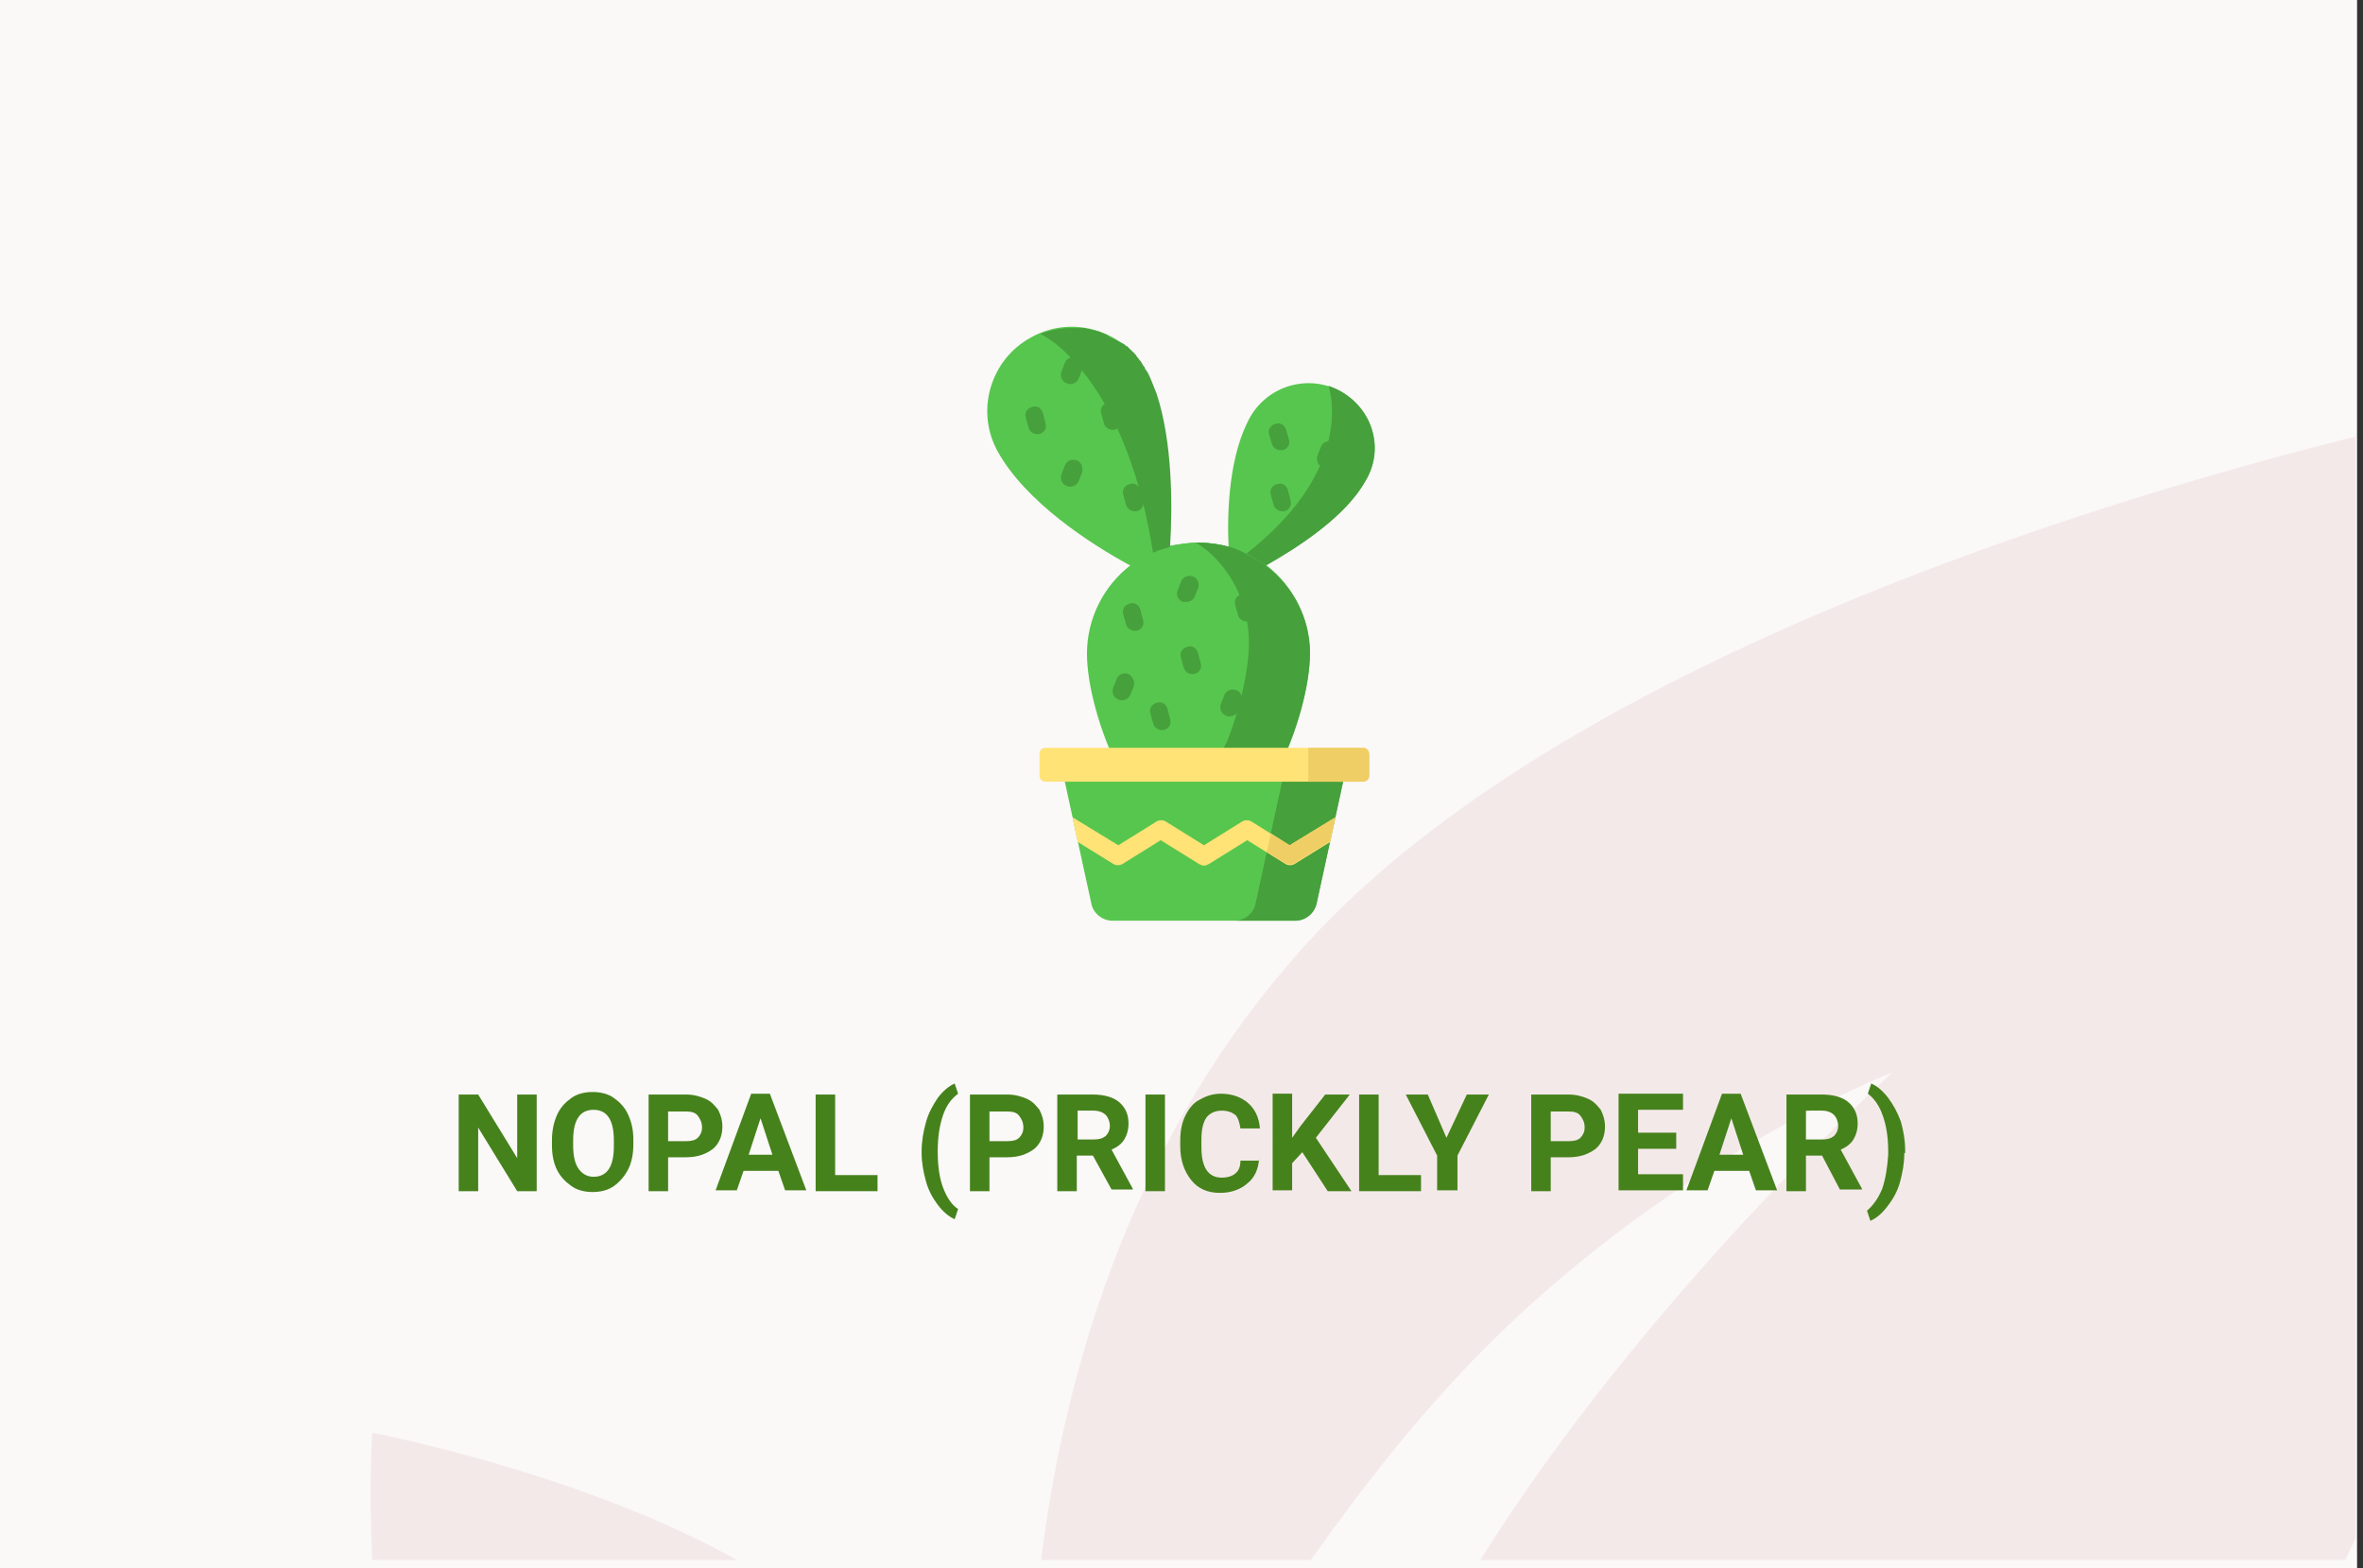<?xml version="1.0" encoding="utf-8"?>
<!-- Generator: Adobe Illustrator 16.0.4, SVG Export Plug-In . SVG Version: 6.00 Build 0)  -->
<!DOCTYPE svg PUBLIC "-//W3C//DTD SVG 1.1//EN" "http://www.w3.org/Graphics/SVG/1.1/DTD/svg11.dtd">
<svg version="1.1" id="Слой_1" xmlns="http://www.w3.org/2000/svg" xmlns:xlink="http://www.w3.org/1999/xlink" x="0px" y="0px"
	 width="278.7px" height="185px" viewBox="0 0 278.7 185" enable-background="new 0 0 278.7 185" xml:space="preserve">
<rect x="0" y="0" width="278.7" height="185" fill="#333333" stroke="none"/>
<g id="Rectangle_756_1_" enable-background="new    ">
	<g id="Rectangle_756">
		<g>
			<rect fill="#FBF8F8" width="278" height="185"/>
		</g>
	</g>
</g>
<g id="Rectangle_757_copy_1_" enable-background="new    ">
	<g id="Rectangle_757_copy">
		<g>
			<path fill="#F4E9E9" d="M43.9,184h43c-18.6-10.4-43-15-43-15S43.5,175.2,43.9,184z M154.299,111.1
				C134,133.3,125.7,160.6,122.8,184h31.8c4.699-6.6,9.699-13.2,15-19.1c24-27.101,53.6-38.4,53.6-38.4S194,152.9,174.6,184h102
				c0.4-0.8,0.8-1.7,1.199-2.5v-130C246.1,59.4,184.1,78.5,154.299,111.1z"/>
		</g>
	</g>
</g>
<g>
	<path fill="#46821C" d="M63.3,140.5H61l-4.6-7.5v7.5h-2.3v-11.4h2.3l4.6,7.5v-7.5h2.3V140.5z"/>
	<path fill="#46821C" d="M74.7,135c0,1.1-0.2,2.1-0.6,2.9c-0.4,0.8-1,1.5-1.7,2c-0.7,0.5-1.6,0.699-2.5,0.699s-1.8-0.199-2.5-0.699
		c-0.7-0.5-1.3-1.101-1.7-1.9c-0.4-0.8-0.6-1.8-0.6-2.9v-0.6c0-1.1,0.2-2.1,0.6-3c0.4-0.9,1-1.5,1.7-2c0.7-0.5,1.6-0.7,2.5-0.7
		s1.8,0.2,2.5,0.7c0.7,0.5,1.3,1.1,1.7,2s0.6,1.8,0.6,2.9V135z M72.4,134.5c0-1.2-0.2-2.1-0.6-2.7c-0.4-0.6-1-0.899-1.8-0.899
		s-1.4,0.3-1.8,0.899c-0.4,0.601-0.6,1.5-0.6,2.7v0.6c0,1.2,0.2,2.101,0.6,2.7c0.4,0.601,1,1,1.8,1s1.4-0.3,1.8-0.899
		c0.4-0.601,0.6-1.5,0.6-2.7V134.5z"/>
	<path fill="#46821C" d="M78.8,136.5v4h-2.3v-11.4h4.4c0.9,0,1.6,0.2,2.3,0.5c0.7,0.301,1.1,0.801,1.5,1.301
		c0.3,0.6,0.5,1.199,0.5,2c0,1.1-0.4,2-1.1,2.6c-0.8,0.6-1.8,1-3.2,1H78.8z M78.8,134.6h2.1c0.6,0,1.1-0.1,1.4-0.399
		c0.3-0.3,0.5-0.7,0.5-1.2c0-0.6-0.2-1-0.5-1.4c-0.3-0.399-0.8-0.5-1.4-0.5h-2.1V134.6z"/>
	<path fill="#46821C" d="M91.8,138.1h-4.1l-0.8,2.301h-2.5l4.2-11.4h2.2l4.3,11.4h-2.5L91.8,138.1z M88.3,136.2h2.8l-1.4-4.3
		L88.3,136.2z"/>
	<path fill="#46821C" d="M98.5,138.6h5v1.9h-7.3v-11.4h2.3V138.6z"/>
	<path fill="#46821C" d="M108.7,135.8c0-1.2,0.2-2.3,0.5-3.399c0.3-1.101,0.8-2,1.4-2.9c0.6-0.8,1.3-1.4,2-1.7l0.4,1.2
		c-0.8,0.6-1.4,1.4-1.8,2.6c-0.4,1.2-0.6,2.601-0.6,4.101v0.2c0,1.6,0.2,3,0.6,4.1c0.4,1.1,1,2.1,1.8,2.6l-0.4,1.2
		c-0.7-0.3-1.4-0.899-2-1.7c-0.6-0.8-1.1-1.699-1.4-2.8c-0.3-1.1-0.5-2.2-0.5-3.3V135.8z"/>
	<path fill="#46821C" d="M116.7,136.5v4h-2.3v-11.4h4.4c0.9,0,1.6,0.2,2.3,0.5c0.7,0.301,1.1,0.801,1.5,1.301
		c0.3,0.6,0.5,1.199,0.5,2c0,1.1-0.4,2-1.1,2.6c-0.8,0.6-1.8,1-3.2,1H116.7z M116.7,134.6h2.1c0.6,0,1.1-0.1,1.4-0.399
		c0.3-0.3,0.5-0.7,0.5-1.2c0-0.6-0.2-1-0.5-1.4c-0.3-0.399-0.8-0.5-1.4-0.5h-2.1V134.6z"/>
	<path fill="#46821C" d="M128.9,136.3H127v4.2h-2.3v-11.4h4.2c1.3,0,2.4,0.301,3.1,0.9s1.1,1.4,1.1,2.5c0,0.8-0.2,1.4-0.5,1.9
		c-0.3,0.5-0.8,0.899-1.5,1.199l2.5,4.601v0.1h-2.5L128.9,136.3z M127.1,134.4h1.9c0.6,0,1-0.101,1.4-0.4c0.3-0.3,0.5-0.7,0.5-1.2
		s-0.2-1-0.5-1.3c-0.3-0.3-0.8-0.5-1.4-0.5h-1.9V134.4z"/>
	<path fill="#46821C" d="M137.4,140.5h-2.3v-11.4h2.3V140.5z"/>
	<path fill="#46821C" d="M148.5,136.7c-0.101,1.2-0.5,2.2-1.4,2.899c-0.801,0.7-1.9,1.101-3.2,1.101c-1.5,0-2.601-0.5-3.399-1.5
		c-0.8-1-1.3-2.3-1.3-4v-0.7c0-1.1,0.2-2.1,0.6-2.9c0.4-0.8,0.9-1.5,1.701-1.899c0.699-0.4,1.5-0.7,2.5-0.7
		c1.299,0,2.399,0.4,3.199,1.1c0.801,0.7,1.301,1.7,1.4,3h-2.301c-0.1-0.699-0.299-1.3-0.6-1.6c-0.4-0.3-0.9-0.5-1.6-0.5
		c-0.801,0-1.4,0.3-1.801,0.8c-0.399,0.601-0.6,1.4-0.6,2.601v0.899c0,1.2,0.2,2.101,0.6,2.7c0.4,0.6,1,0.9,1.801,0.9
		c0.699,0,1.3-0.2,1.6-0.5c0.4-0.301,0.6-0.801,0.6-1.5h2.201V136.7z"/>
	<path fill="#46821C" d="M153.6,135.9l-1.2,1.3v3.2h-2.3V129h2.3v5.2l1-1.4l2.899-3.7h2.9l-4,5.101l4.2,6.3h-2.8L153.6,135.9z"/>
	<path fill="#46821C" d="M162.6,138.6h5v1.9h-7.301v-11.4h2.301V138.6z"/>
	<path fill="#46821C" d="M170.6,134.2l2.4-5.101h2.6l-3.7,7.2v4.101H169.5V136.3l-3.701-7.2h2.601L170.6,134.2z"/>
	<path fill="#46821C" d="M182.9,136.5v4h-2.3v-11.4h4.4c0.899,0,1.6,0.2,2.299,0.5c0.701,0.301,1.101,0.801,1.5,1.301
		c0.301,0.6,0.5,1.199,0.5,2c0,1.1-0.399,2-1.1,2.6c-0.8,0.6-1.8,1-3.199,1H182.9z M182.9,134.6H185c0.6,0,1.1-0.1,1.399-0.399
		s0.5-0.7,0.5-1.2c0-0.6-0.2-1-0.5-1.4c-0.3-0.399-0.8-0.5-1.399-0.5H182.9V134.6z"/>
	<path fill="#46821C" d="M197.7,135.5h-4.5v3h5.301v1.9H190.9V129h7.601v1.9H193.2v2.699h4.5V135.5z"/>
	<path fill="#46821C" d="M206.299,138.1h-4.1l-0.8,2.301h-2.5l4.2-11.4h2.199l4.301,11.4h-2.5L206.299,138.1z M202.799,136.2h2.801
		l-1.4-4.3L202.799,136.2z"/>
	<path fill="#46821C" d="M214.9,136.3H213v4.2H210.7v-11.4h4.2c1.3,0,2.399,0.301,3.101,0.9c0.699,0.6,1.1,1.4,1.1,2.5
		c0,0.8-0.2,1.4-0.5,1.9c-0.301,0.5-0.801,0.899-1.5,1.199l2.5,4.601v0.1H217L214.9,136.3z M213,134.4h1.899
		c0.601,0,1-0.101,1.399-0.4c0.301-0.3,0.5-0.7,0.5-1.2s-0.199-1-0.5-1.3C216,131.2,215.5,131,214.9,131H213V134.4z"/>
	<path fill="#46821C" d="M224.6,136c0,1.2-0.2,2.3-0.5,3.4c-0.301,1.1-0.801,2-1.5,2.899c-0.6,0.8-1.301,1.4-2,1.7l-0.4-1.2
		c0.7-0.6,1.301-1.399,1.801-2.6c0.399-1.2,0.6-2.5,0.699-4v-0.4c0-1.6-0.199-2.899-0.6-4.1s-1-2.101-1.801-2.7l0.4-1.2
		c0.7,0.3,1.4,0.9,2,1.7s1.1,1.7,1.5,2.8c0.301,1.101,0.5,2.2,0.5,3.3v0.4H224.6z"/>
</g>
<g>
	<g>
		<path fill="#57C64E" d="M158.2,46.2c-3.8-2.1-8.5-0.8-10.699,2.9c-2.5,4.4-2.801,11-2.601,15.4c-1.101-0.3-2.399-0.5-3.601-0.5
			c-1.199,0-2.299,0.2-3.399,0.4c0.3-5.5,0.3-15-2.8-20.7c-2.6-4.8-8.7-6.6-13.5-3.9c-4.8,2.6-6.6,8.7-3.9,13.5
			c3.3,5.9,10.8,10.8,15.6,13.4c-3.1,2.4-5.1,6.2-5.1,10.4c0,7.3,5.9,22.2,13.099,22.2c7.301,0,13.101-14.9,13.101-22.2
			c0-4.2-2-8-5.101-10.4c3.9-2.2,9.4-5.8,11.701-9.9C163.299,53.1,162,48.4,158.2,46.2z"/>
		<path fill="#57C64E" d="M145,64.5c-1.101-0.3-2.4-0.5-3.601-0.5s-2.3,0.2-3.4,0.4c-2.5,0.7-4.6,2.3-4.6,2.3
			c-3.1,2.4-5.1,6.2-5.1,10.4c0,7.3,5.9,22.2,13.1,22.2c7.3,0,13.101-14.9,13.101-22.2c0-4.2-2-8-5.101-10.4
			C146.299,64.7,145,64.5,145,64.5z"/>
	</g>
	<g>
		<path fill="#46A03C" d="M136.4,46.4c-0.4-1-0.7-1.8-1-2.4c-0.1-0.1-0.1-0.2-0.2-0.3c-0.1-0.1-0.2-0.3-0.2-0.4l-0.1-0.1
			c-0.1-0.1-0.1-0.2-0.2-0.3c0-0.1-0.1-0.1-0.1-0.2c-0.1-0.1-0.1-0.2-0.2-0.2c0-0.1-0.1-0.1-0.1-0.2c-0.1-0.1-0.1-0.1-0.2-0.2
			c0-0.1-0.1-0.1-0.1-0.2c-0.1-0.1-0.1-0.1-0.2-0.2c0-0.1-0.1-0.1-0.2-0.2s-0.1-0.1-0.2-0.2c-0.1-0.1-0.1-0.1-0.2-0.2
			c-0.1-0.1-0.1-0.1-0.2-0.2s-0.1-0.1-0.2-0.1c-0.1-0.1-0.1-0.1-0.2-0.2c-0.1,0-0.1-0.1-0.2-0.1s-0.1-0.1-0.2-0.1
			c-0.1,0-0.1-0.1-0.2-0.1s-0.1-0.1-0.2-0.1c-0.1,0-0.1-0.1-0.2-0.1s-0.1-0.1-0.2-0.1s-0.1-0.1-0.2-0.1c-0.1,0-0.1-0.1-0.2-0.1
			s-0.2-0.1-0.2-0.1s-0.1,0-0.1-0.1c-0.3-0.2-0.7-0.3-1.1-0.5c0,0,0,0-0.1,0s-0.2-0.1-0.3-0.1h-0.1c-0.1,0-0.2-0.1-0.3-0.1h-0.1
			c-0.1,0-0.2-0.1-0.3-0.1h-0.1c-0.1,0-0.2,0-0.3-0.1h-0.1c-0.1,0-0.2,0-0.3,0h-0.1c-0.1,0-0.2,0-0.3,0h-0.1c-0.1,0-0.2,0-0.3,0
			h-0.1c-0.1,0-0.2,0-0.4,0h-0.1c-0.1,0-0.3,0-0.4,0l0,0c-1,0.1-2.1,0.3-3.1,0.7c1.9,0.8,10.3,6.8,13.3,25.8c0.6-0.3,1.3-0.5,2-0.7
			C138.3,59.7,138.3,52.1,136.4,46.4z"/>
		<path fill="#46A03C" d="M149.4,66.8c-3.101-2.1-4.399-2.3-4.399-2.3c-1.101-0.3-2.4-0.5-3.601-0.5c-0.101,0-0.2,0-0.399,0
			c0.399,0.2,0.799,0.5,1.199,0.8c3.1,2.5,5.1,6.5,5.1,11c0,6.4-4.1,18.4-9.599,22.2c1.2,0.8,2.4,1.2,3.7,1.2
			c7.3,0,13.101-14.9,13.101-22.2C154.5,72.9,152.5,69.2,149.4,66.8z"/>
		<path fill="#46A03C" d="M138.6,98.6c0.1,0,0.1,0.101,0.2,0.101C138.7,98.7,138.7,98.6,138.6,98.6z"/>
		<path fill="#46A03C" d="M138.4,98.5c0.1,0,0.1,0.1,0.2,0.1C138.5,98.5,138.4,98.5,138.4,98.5z"/>
		<path fill="#46A03C" d="M139.7,99c-0.1,0-0.2-0.1-0.3-0.1C139.4,99,139.6,99,139.7,99z"/>
		<path fill="#46A03C" d="M137.7,98.1c2.9-2,5.3-6.2,7.099-10.7c-2.299,3.9-5.199,6.9-8.5,6.9c-0.9,0-1.9-0.3-2.7-0.7
			c1.4,2.2,3,3.9,4.8,4.9C138.1,98.3,137.9,98.2,137.7,98.1z"/>
		<path fill="#46A03C" d="M139.1,98.8c0.1,0,0.1,0,0.2,0.101C139.2,98.9,139.1,98.8,139.1,98.8z"/>
		<path fill="#46A03C" d="M139.9,99.1h-0.1C139.8,99.1,139.8,99.1,139.9,99.1z"/>
		<path fill="#46A03C" d="M138.9,98.7c0.1,0,0.1,0.1,0.2,0.1C139,98.8,138.9,98.7,138.9,98.7z"/>
		<path fill="#46A03C" d="M140.1,99.2H140C140,99.1,140.1,99.1,140.1,99.2z"/>
		<path fill="#46A03C" d="M141.1,99.3C141.1,99.3,141,99.3,141.1,99.3C141,99.3,141.1,99.3,141.1,99.3z"/>
		<path fill="#46A03C" d="M158.2,46.2c-0.5-0.3-1-0.5-1.5-0.7c0.6,2,2.1,10.6-9.699,19.8c0.6,0.3,1.399,0.8,2.299,1.4
			c3.9-2.2,9.4-5.8,11.701-9.9C163.299,53.1,162,48.4,158.2,46.2z"/>
		<path fill="#46A03C" d="M140.9,99.3h-0.101C140.799,99.3,140.799,99.3,140.9,99.3z"/>
		<path fill="#46A03C" d="M140.299,99.2h-0.1C140.299,99.2,140.299,99.2,140.299,99.2z"/>
		<path fill="#46A03C" d="M140.6,99.3h-0.1C140.5,99.2,140.6,99.2,140.6,99.3z"/>
	</g>
	<path fill="#57C64E" d="M152.7,108.6h-21.5c-1.2,0-2.3-0.899-2.5-2.1l-3.7-17h34l-3.701,17C155,107.7,153.9,108.6,152.7,108.6z"/>
	<path fill="#46A03C" d="M151.799,89.5l-3.699,17c-0.2,1.2-1.301,2.1-2.5,2.1h7.199c1.201,0,2.301-0.899,2.5-2.1l3.701-17H151.799z"
		/>
	<path fill="#FFE377" d="M160.799,92.2h-37.5c-0.4,0-0.7-0.3-0.7-0.7v-2.6c0-0.4,0.3-0.7,0.7-0.7h37.5c0.4,0,0.701,0.3,0.701,0.7
		v2.6C161.4,91.9,161.1,92.2,160.799,92.2z"/>
	<path fill="#EFCE65" d="M160.799,88.2h-6.5v4h6.5c0.4,0,0.701-0.3,0.701-0.7v-2.6C161.4,88.5,161.1,88.2,160.799,88.2z"/>
	<g>
		<path fill="#46A03C" d="M134.5,71.9c-0.2-0.6-0.7-0.9-1.3-0.7c-0.6,0.2-0.9,0.7-0.7,1.3l0.3,1.1c0.1,0.5,0.6,0.8,1,0.8
			c0.1,0,0.2,0,0.3,0c0.6-0.2,0.9-0.7,0.7-1.3L134.5,71.9z"/>
		<path fill="#46A03C" d="M134.5,57.8c-0.2-0.6-0.7-0.9-1.3-0.7c-0.6,0.2-0.9,0.7-0.7,1.3l0.3,1.1c0.1,0.5,0.6,0.8,1,0.8
			c0.1,0,0.2,0,0.3,0c0.6-0.2,0.9-0.7,0.7-1.3L134.5,57.8z"/>
		<path fill="#46A03C" d="M151.9,57.8c-0.2-0.6-0.7-0.9-1.3-0.7c-0.6,0.2-0.9,0.7-0.7,1.3l0.3,1.1c0.1,0.5,0.6,0.8,1,0.8
			c0.1,0,0.2,0,0.301,0c0.6-0.2,0.899-0.7,0.699-1.3L151.9,57.8z"/>
		<path fill="#46A03C" d="M132.2,49.3l-0.3-1.1c-0.2-0.6-0.7-0.9-1.3-0.7s-0.9,0.7-0.7,1.3l0.3,1.1c0.1,0.5,0.6,0.8,1,0.8
			c0.1,0,0.2,0,0.3,0C132,50.4,132.3,49.8,132.2,49.3z"/>
		<path fill="#46A03C" d="M150,52.3c0.1,0.5,0.6,0.8,1,0.8c0.1,0,0.199,0,0.299,0c0.601-0.2,0.9-0.7,0.701-1.3l-0.301-1.1
			c-0.199-0.6-0.699-0.9-1.3-0.7s-0.899,0.7-0.7,1.3L150,52.3z"/>
		<path fill="#46A03C" d="M123,48.7c-0.2-0.6-0.7-0.9-1.3-0.7c-0.6,0.2-0.9,0.7-0.7,1.3l0.3,1.1c0.1,0.5,0.6,0.8,1,0.8
			c0.1,0,0.2,0,0.3,0c0.6-0.2,0.9-0.7,0.7-1.3L123,48.7z"/>
		<path fill="#46A03C" d="M141.299,77c-0.199-0.6-0.699-0.9-1.299-0.7c-0.601,0.2-0.9,0.7-0.701,1.3l0.3,1.1c0.1,0.5,0.6,0.8,1,0.8
			c0.1,0,0.199,0,0.3,0c0.601-0.2,0.899-0.7,0.7-1.3L141.299,77z"/>
		<path fill="#46A03C" d="M137.7,83.6c-0.2-0.6-0.7-0.9-1.3-0.7c-0.6,0.2-0.9,0.7-0.7,1.3l0.3,1.1c0.1,0.5,0.6,0.8,1,0.8
			c0.1,0,0.2,0,0.3,0c0.6-0.2,0.9-0.7,0.7-1.3L137.7,83.6z"/>
		<path fill="#46A03C" d="M147.7,70.8c-0.199-0.6-0.699-0.9-1.3-0.7c-0.601,0.2-0.899,0.7-0.7,1.3L146,72.5c0.1,0.5,0.6,0.8,1,0.8
			c0.1,0,0.199,0,0.299,0c0.601-0.2,0.9-0.7,0.701-1.3L147.7,70.8z"/>
		<path fill="#46A03C" d="M139.9,71c0.399,0,0.8-0.2,1-0.6l0.399-1c0.201-0.5,0-1.2-0.6-1.4c-0.5-0.2-1.2,0-1.4,0.6l-0.4,1
			c-0.2,0.5,0,1.2,0.6,1.4C139.6,71,139.7,71,139.9,71z"/>
		<path fill="#46A03C" d="M127,54.3c-0.5-0.2-1.2,0-1.4,0.6l-0.4,1c-0.2,0.5,0,1.2,0.6,1.4c0.1,0.1,0.3,0.1,0.4,0.1
			c0.4,0,0.8-0.2,1-0.6l0.4-1C127.8,55.1,127.5,54.5,127,54.3z"/>
		<path fill="#46A03C" d="M157.2,52.1c-0.5-0.2-1.199,0-1.4,0.6l-0.399,1c-0.2,0.5,0,1.2,0.601,1.4c0.1,0.1,0.299,0.1,0.399,0.1
			c0.399,0,0.8-0.2,1-0.6l0.399-1C158,53,157.799,52.4,157.2,52.1z"/>
		<path fill="#46A03C" d="M127,42.2c-0.5-0.2-1.2,0-1.4,0.6l-0.4,1c-0.2,0.5,0,1.2,0.6,1.4c0.1,0.1,0.3,0.1,0.4,0.1
			c0.4,0,0.8-0.2,1-0.6l0.4-1C127.8,43.1,127.5,42.5,127,42.2z"/>
		<path fill="#46A03C" d="M145.799,81.4c-0.5-0.2-1.199,0-1.399,0.6L144,83c-0.201,0.5,0,1.2,0.6,1.4c0.1,0.1,0.3,0.1,0.4,0.1
			c0.399,0,0.799-0.2,1-0.6l0.399-1C146.6,82.2,146.4,81.6,145.799,81.4z"/>
		<path fill="#46A03C" d="M150.4,76.9c-0.5-0.2-1.2,0-1.399,0.6l-0.4,1c-0.2,0.5,0,1.2,0.6,1.4c0.1,0.1,0.301,0.1,0.4,0.1
			c0.4,0,0.8-0.2,1-0.6l0.4-1C151.2,77.8,150.9,77.1,150.4,76.9z"/>
		<path fill="#46A03C" d="M133.1,79.5c-0.5-0.2-1.2,0-1.4,0.6l-0.4,1c-0.2,0.5,0,1.2,0.6,1.4c0.1,0.1,0.3,0.1,0.4,0.1
			c0.4,0,0.8-0.2,1-0.6l0.4-1C133.9,80.4,133.6,79.8,133.1,79.5z"/>
	</g>
	<path fill="#FFE377" d="M157.5,96.4l-5.4,3.3l-4.5-2.8c-0.301-0.2-0.801-0.2-1.1,0l-4.5,2.8l-4.5-2.8c-0.3-0.2-0.8-0.2-1.1,0
		l-4.5,2.8l-5.4-3.3l0.6,2.899l4.2,2.601c0.3,0.199,0.8,0.199,1.1,0l4.5-2.801l4.5,2.801c0.2,0.1,0.399,0.199,0.601,0.199
		c0.199,0,0.399-0.1,0.6-0.199l4.5-2.801l4.5,2.801c0.3,0.199,0.8,0.199,1.1,0l4.2-2.601L157.5,96.4z"/>
	<path fill="#EFCE65" d="M157.5,96.4l-5.4,3.3l-2.2-1.4l-0.5,2.2l2.2,1.3c0.3,0.2,0.8,0.2,1.1,0l4.2-2.6L157.5,96.4z"/>
</g>
</svg>

